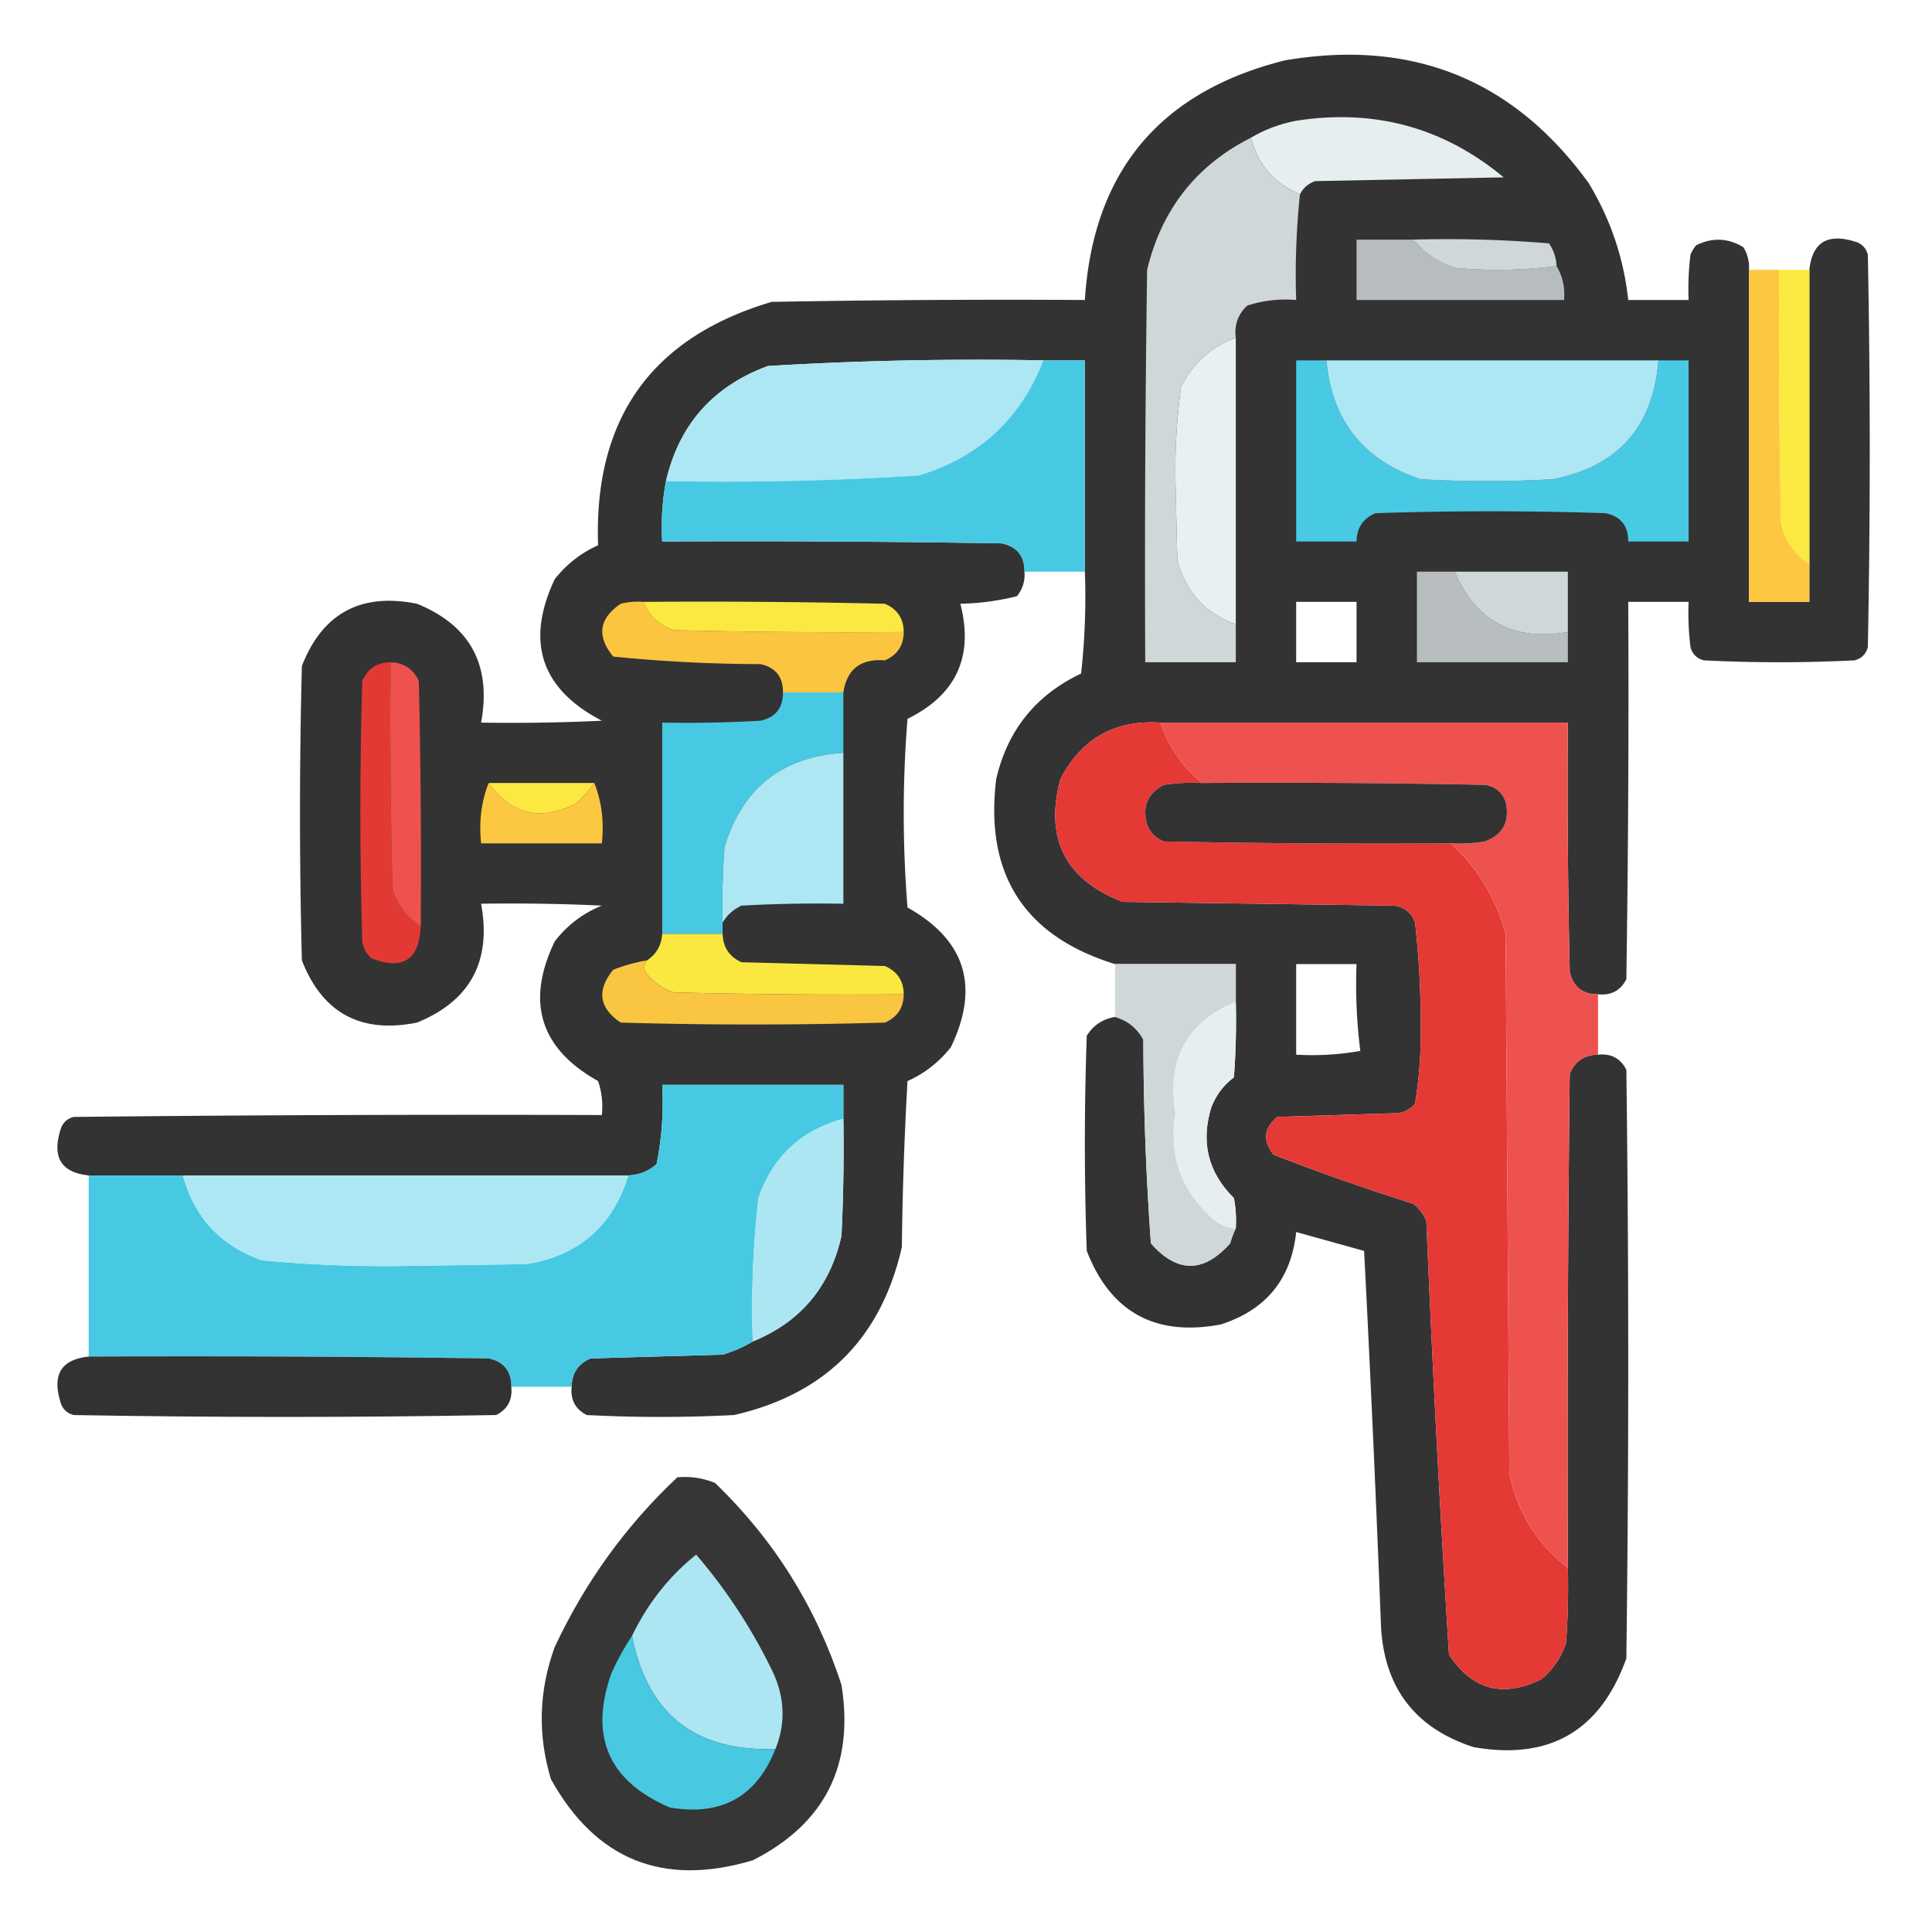 <svg xmlns="http://www.w3.org/2000/svg" width="512" height="512" style="shape-rendering:geometricPrecision;text-rendering:geometricPrecision;image-rendering:optimizeQuality;fill-rule:evenodd;clip-rule:evenodd"><path fill="#323232" d="M463.5 71.5v88h16v-88q1.128-10.839 12-7.5 2.75.75 3.5 3.5 1 52 0 104-.75 2.75-3.5 3.5a400 400 0 0 1-40 0q-2.75-.75-3.5-3.5a72.4 72.4 0 0 1-.5-12h-16q.25 50.002-.5 100-2.308 4.531-7.5 4-6.206.027-7.5-6-.75-32.995-.5-66h-108q-18.11-1.149-26.5 15-6.29 23.631 16.5 32.5l72 1q4.098.597 5.5 4.5a231 231 0 0 1 1.5 27 116.3 116.3 0 0 1-1.5 21q-1.756 2.09-4.5 2.5l-32 1q-5.388 4.456-1 10a607 607 0 0 0 37 13 11.5 11.5 0 0 1 3.5 4.5 5293 5293 0 0 0 6 115q9.227 14.016 24.5 6.5 4.547-3.839 6.5-9.5.75-9.987.5-20-.25-65.502.5-131 2.115-4.934 7.5-5 5.192-.531 7.5 4 1 78 0 156-10.33 28.827-40.5 23.5-22.946-7.445-24.5-31.5a7527 7527 0 0 0-4.5-100l-18-5q-1.99 18.744-20 24.5-26.007 4.878-35.5-19.5-1-28.5 0-57 2.562-4.164 7.5-5 4.94 1.365 7.5 6 .06 27.099 2 54 10.449 11.87 21 0 .615-2.101 1.5-4a32.5 32.5 0 0 0-.5-8q-10.229-10.126-6-24 1.845-4.848 6-8 .75-9.987.5-20v-10h-32q-36.1-11.161-31.5-49 4.471-19.443 22.5-28a183 183 0 0 0 1-27v-56h-11q-36.578-.69-73 1.5-21.807 8.048-27 30.5-1.482 7.71-1 16 45.003-.25 90 .5 6.027 1.294 6 7.5.274 3.654-2 6.5a67.4 67.4 0 0 1-15 2q5.399 20.95-14 30.5a313 313 0 0 0 0 50q23.054 12.92 11.5 37-4.675 5.931-11.5 9a970 970 0 0 0-1.5 44q-8.25 36.25-44.5 44.5-19.5 1-39 0-4.531-2.308-4-7.5.066-5.385 5-7.5l35-1q4.352-1.313 8-3.5 18.973-7.739 23.5-28 .75-15.492.5-31v-9h-48a83.5 83.5 0 0 1-1.5 21q-3.189 2.816-7.5 3h-143q-10.839-1.128-7.5-12 .75-2.75 3.5-3.5 69.998-.75 140-.5a21.1 21.1 0 0 0-1-9q-23.054-12.92-11.5-37 4.972-6.477 12.5-9.5a512 512 0 0 0-32-.5q4.192 22.878-17 31.5-22.314 4.473-30.5-16.5-1-39 0-78 8.186-20.973 30.5-16.5 21.192 8.622 17 31.5 16.008.25 32-.5-24.197-12.59-12.5-37.5 4.675-5.931 11.5-9-1.754-50.337 46-64.5 41.497-.75 83-.5 3.28-51.038 53-63.5 50.662-8.631 80.5 32.5 8.702 14.355 10.5 31h16a72.4 72.4 0 0 1 .5-12 9.5 9.5 0 0 1 1.5-2.5q6.422-3.163 12.5.5a10.1 10.1 0 0 1 1.5 6m-120 88h16v16h-16zm0 96h16q-.45 11.585 1 23a73 73 0 0 1-17 1z" style="opacity:.992"/><path fill="#e6eeef" d="M344.5 51.5q-10.293-4.287-13-15 5.46-3.243 12-4.5 31.074-4.86 55 15l-50 1q-2.736.99-4 3.5" style="opacity:1"/><path fill="#cfd7d9" d="M331.5 36.5q2.707 10.713 13 15a204 204 0 0 0-1 28q-6.7-.55-13 1.5-3.645 3.457-3 8.5-9.753 3.492-14.5 13a161 161 0 0 0-1.5 24.5l.5 21.5q3.389 12.632 15.5 17v10h-24q-.25-52.002.5-104 5.772-23.994 27.5-35" style="opacity:1"/><path fill="#b7bdbe" d="M374.5 63.5q4.41 5.216 11 7.5 13.764 1.236 27-.5 2.427 4.005 2 9h-55v-16z" style="opacity:1"/><path fill="#cfd7d8" d="M374.5 63.5a325 325 0 0 1 36 1q1.87 2.734 2 6-13.236 1.736-27 .5-6.59-2.284-11-7.5" style="opacity:1"/><path fill="#fdc741" d="M463.5 71.5h8q-.25 33.504.5 67 1.518 7.041 7.5 11v10h-16z" style="opacity:1"/><path fill="#fce941" d="M471.5 71.5h8v78q-5.982-3.959-7.5-11a2244 2244 0 0 1-.5-67" style="opacity:1"/><path fill="#e8f0f1" d="M327.5 89.5v76q-12.111-4.368-15.5-17l-.5-21.5q-.18-12.36 1.5-24.5 4.747-9.508 14.5-13" style="opacity:1"/><path fill="#ace7f3" d="M276.5 95.5q-9.009 23.255-33 30.5a812 812 0 0 1-67 1.5q5.193-22.452 27-30.5a924 924 0 0 1 73-1.5" style="opacity:1"/><path fill="#48c9e3" d="M276.5 95.5h11v56h-16q.027-6.206-6-7.5-44.997-.75-90-.5-.482-8.29 1-16a812 812 0 0 0 67-1.5q23.991-7.245 33-30.5" style="opacity:1"/><path fill="#48cae4" d="M351.5 95.5q2.235 23.976 25 31.5 17.5 1 35 0 25.914-5.038 28-31.5h8v48h-16q.027-6.206-6-7.5a930 930 0 0 0-61 0q-4.934 2.115-5 7.5h-16v-48z" style="opacity:1"/><path fill="#ace7f3" d="M351.5 95.5h88q-2.086 26.462-28 31.5a306 306 0 0 1-35 0q-22.765-7.524-25-31.5" style="opacity:1"/><path fill="#b8bebf" d="M385.5 151.5q8.434 19.724 30 16v8h-40v-24z" style="opacity:1"/><path fill="#cfd7d9" d="M385.5 151.5h30v16q-21.566 3.724-30-16" style="opacity:1"/><path fill="#fbc540" d="M170.5 159.5q2.234 5.48 8 7.5 30.496.75 61 .5-.066 5.385-5 7.5-9.602-.73-11 8.5h-16q.027-6.206-6-7.5a401 401 0 0 1-39-2q-6.639-8.162 2-14a18.5 18.5 0 0 1 6-.5" style="opacity:1"/><path fill="#fbe841" d="M170.5 159.5q32.004-.25 64 .5 4.934 2.115 5 7.5-30.504.25-61-.5-5.766-2.02-8-7.5" style="opacity:1"/><path fill="#e33935" d="M103.5 175.5q-.25 30.005.5 60 1.941 6.393 7.5 10-.583 13.292-13 8.5-2.09-1.756-2.5-4.5-1-34.5 0-69 2.115-4.934 7.5-5" style="opacity:1"/><path fill="#ee524f" d="M103.5 175.5q5.345.188 7.5 5 .75 32.496.5 65-5.559-3.607-7.5-10-.75-29.995-.5-60" style="opacity:1"/><path fill="#48c9e3" d="M207.5 183.5h16v16q-24.453 1.595-31.5 25-.75 9.987-.5 20v3h-16v-56q13.01.25 26-.5 6.02-1.275 6-7.5" style="opacity:1"/><path fill="#e43935" d="M307.5 191.5q3.263 9.521 11 16a50.5 50.5 0 0 0-10 .5q-6.541 3.339-4.5 10.5 1.25 3.25 4.5 4.5 37.996.75 76 .5 10.671 9.828 14.5 24l1 143q3.216 15.454 15.5 25 .25 10.013-.5 20-1.953 5.661-6.5 9.5-15.273 7.516-24.5-6.5a5293 5293 0 0 1-6-115 11.5 11.5 0 0 0-3.5-4.5 607 607 0 0 1-37-13q-4.388-5.544 1-10l32-1q2.744-.41 4.5-2.5a116.3 116.3 0 0 0 1.5-21 231 231 0 0 0-1.5-27q-1.402-3.903-5.5-4.5l-72-1q-22.79-8.869-16.5-32.5 8.39-16.149 26.5-15" style="opacity:1"/><path fill="#ee524f" d="M307.5 191.5h108q-.25 33.005.5 66 1.294 6.027 7.5 6v16q-5.385.066-7.5 5-.75 65.498-.5 131-12.284-9.546-15.5-25l-1-143q-3.829-14.172-14.5-24a41 41 0 0 0 9-.5q7.252-2.69 5.5-10.5-1.402-3.903-5.5-4.5-37.497-.75-75-.5-7.737-6.479-11-16" style="opacity:1"/><path fill="#ace7f3" d="M223.5 199.5v40q-13.509-.25-27 .5-3.28 1.538-5 4.5-.25-10.013.5-20 7.047-23.405 31.5-25" style="opacity:1"/><path fill="#fcc741" d="M129.5 207.5q9.003 12.542 23 5.5a38.5 38.5 0 0 0 5-5.5q2.92 7.344 2 16h-32q-.92-8.656 2-16" style="opacity:1"/><path fill="#fce841" d="M129.5 207.5h28a38.5 38.5 0 0 1-5 5.5q-13.997 7.042-23-5.5" style="opacity:1"/><path fill="#333232" d="M318.5 207.5q37.503-.25 75 .5 4.098.597 5.5 4.5 1.752 7.81-5.5 10.5a41 41 0 0 1-9 .5q-38.004.25-76-.5-3.25-1.25-4.5-4.5-2.041-7.161 4.5-10.5a50.5 50.5 0 0 1 10-.5" style="opacity:1"/><path fill="#fae841" d="M175.5 247.5h16q.188 5.344 5 7.5l38 1q4.934 2.115 5 7.5-30.504.25-61-.5-4.593-1.591-7.5-5.5-.705-1.615.5-3 3.663-2.431 4-7" style="opacity:1"/><path fill="#fac540" d="M171.5 254.5q-1.205 1.385-.5 3 2.907 3.909 7.5 5.5 30.496.75 61 .5-.066 5.385-5 7.5-35 1-70 0-8.639-5.838-2-14a44.6 44.6 0 0 1 9-2.5" style="opacity:1"/><path fill="#cfd7d9" d="M295.5 255.5h32v10q-19.46 8.147-16 29.5-2.701 16.906 10 28 2.575 2.338 6 2.5a28 28 0 0 0-1.5 4q-10.551 11.87-21 0a774 774 0 0 1-2-54q-2.56-4.635-7.5-6z" style="opacity:1"/><path fill="#e6eeef" d="M327.5 265.5q.25 10.013-.5 20-4.155 3.152-6 8-4.229 13.874 6 24 .746 3.97.5 8-3.425-.162-6-2.5-12.701-11.094-10-28-3.46-21.353 16-29.5" style="opacity:1"/><path fill="#48c9e3" d="M223.5 296.5q-16.776 4.524-22.5 21a256 256 0 0 0-1.5 38q-3.648 2.187-8 3.5l-35 1q-4.934 2.115-5 7.5h-16q.027-6.206-6-7.5-52.998-.75-106-.5v-48h25q4.521 16.768 21 22.5a348 348 0 0 0 36.5 1.5l33.5-.5q20.865-3.413 27-23.5 4.311-.184 7.5-3a83.5 83.5 0 0 0 1.5-21h48z" style="opacity:1"/><path fill="#abe6f2" d="M223.5 296.5q.25 15.508-.5 31-4.527 20.261-23.5 28a256 256 0 0 1 1.5-38q5.724-16.476 22.5-21" style="opacity:1"/><path fill="#ace7f3" d="M48.5 311.5h118q-6.135 20.087-27 23.5l-33.5.5q-18.35.206-36.5-1.5-16.479-5.732-21-22.5" style="opacity:1"/><path fill="#323232" d="M23.5 359.5q53.002-.25 106 .5 6.027 1.294 6 7.5.531 5.192-4 7.5-56 1-112 0-2.75-.75-3.5-3.5-3.339-10.872 7.5-12" style="opacity:.995"/><path fill="#323232" d="M179.5 391.5q5.218-.474 10 1.5 23.402 22.546 33.5 53.5 5.13 31.992-23.5 46.5-35.62 10.64-53.5-21.5-5.324-17.662 1-35 12.027-25.743 32.5-45" style="opacity:.976"/><path fill="#abe6f2" d="M205.5 463.5q-31.902 1.078-38-30 6.316-13 17-21.5a142.5 142.5 0 0 1 20.5 31.5q4.504 10.131.5 20" style="opacity:1"/><path fill="#48c8e1" d="M167.5 433.5q6.098 31.078 38 30-7.506 19.011-28 15.5-24.314-10.424-15.5-35.5a71 71 0 0 1 5.5-10" style="opacity:1"/></svg>